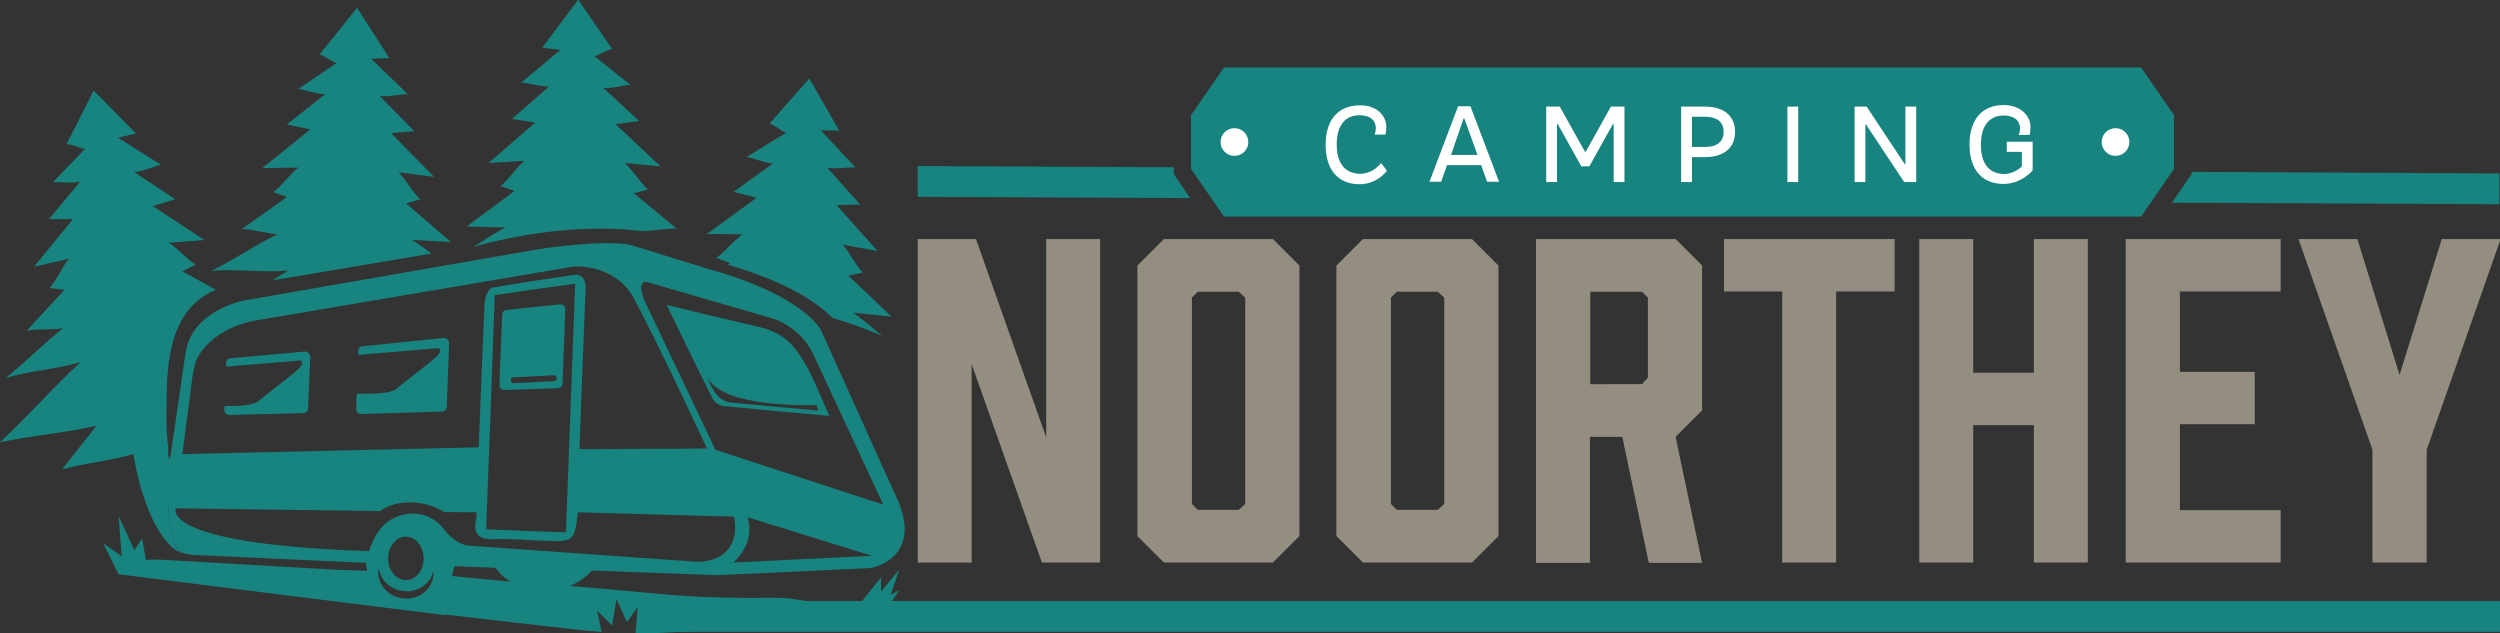 <?xml version="1.0" encoding="utf-8"?>
<!-- Generator: Adobe Illustrator 22.0.1, SVG Export Plug-In . SVG Version: 6.00 Build 0)  -->
<!DOCTYPE svg PUBLIC "-//W3C//DTD SVG 1.1//EN" "http://www.w3.org/Graphics/SVG/1.1/DTD/svg11.dtd">
<svg version="1.1" id="Layer_1" xmlns="http://www.w3.org/2000/svg" xmlns:xlink="http://www.w3.org/1999/xlink" x="0px" y="0px"
	 viewBox="0 0 811.5 205.6" style="enable-background:new 0 0 811.5 205.6;" xml:space="preserve">
<rect x="0" y="0" width="811.5" height="205.6" fill="#333333" stroke="none"/>
<style type="text/css">
	.st0{fill:none;}
	.st1{fill:#178480;}
	.st2{fill:#2D727D;}
	.st3{fill:#FFFFFF;}
	.st4{fill-rule:evenodd;clip-rule:evenodd;fill:#FFFFFF;}
	.st5{fill-rule:evenodd;clip-rule:evenodd;fill:#938E80;}
</style>
<g>
	<path class="st0" d="M232.2,146l54.5,17.8c-5.3-11.3-17-36.6-22.3-47.9c-0.5-1.1-1.1-2.2-1.7-3.2c-4.2-6.8-11.2-9.1-11.2-9.1
		l-41.6-12.1c-3.4-0.5-0.8,6-0.7,6.1C217.1,114.3,224.4,129.4,232.2,146z M245.8,106c8.7,2.1,12.1,5.7,16.5,13.8
		c2.5,4.6,4.4,9.7,6.9,15.2c-12.2-1.1-23.3-2-34.3-3.2c-1.3-0.1-3-1.2-3.6-2.3c-4.9-9.7-9.6-19.6-14.9-30.4
		C227,101.6,236.4,103.8,245.8,106z"/>
	<path class="st0" d="M131.8,188.4c2.6,0,4.8-2.1,5.5-5c0.1-0.6,0.2-1.2,0.2-1.8c0.1-3.8-2.3-7-5.4-7.3c-3.3-0.2-6,2.8-6.1,6.9
		c0,0.6,0,1.2,0.1,1.8C126.7,186.1,129,188.4,131.8,188.4z"/>
	<path class="st0" d="M131.5,191.8c-4.5-0.3-8-3.5-8.4-7.5c-0.1,0.4-0.2,0.8-0.2,1.2c-0.3,4.5,3.5,8.4,8.5,8.7
		c4.9,0.3,9.2-3.2,9.4-7.7c0-0.4,0-0.8,0-1.2C139.8,189.3,135.9,192.1,131.5,191.8z"/>
	<path class="st0" d="M183.7,172.8c1-26.9,2-53.5,3-80.7c-8.8,1.3-17.3,2.5-26.1,3.8c-0.9,25.2-1.9,50.3-2.8,76
		C166.6,172.1,175,172.4,183.7,172.8z M163.1,102.1c0-0.8,0.6-1.4,1.4-1.5l17.3-1.8c0.5,0,0.9,0.1,1.3,0.4c0.3,0.3,0.5,0.8,0.5,1.2
		l-0.9,24.1c0,0.8-0.7,1.5-1.5,1.5l-17.3,0.6c0,0,0,0-0.1,0c-0.4,0-0.8-0.2-1.1-0.5c-0.3-0.3-0.5-0.7-0.5-1.2L163.1,102.1z"/>
	<path class="st0" d="M238.2,167.8l-50.7-1.4c-1.2,9.6-1.3,9.6-11.7,9.2c-5.1-0.2-10.2-0.7-15.4-0.5c-4.8,0.2-7-1.3-6-6.3
		c0.1-0.7,0.2-1.5,0.2-2.4l-10.5-0.1c-5.7-3.6-15.2-4.5-20.8-0.3L57.1,165c0,0.1-0.1,0.3-0.1,0.5c-0.2,2.1,2.2,10.9,57.8,13.2
		c1.7,0.1,3.3,0.1,5,0.2c1.9-6.1,5.2-10.8,11.9-12c4.5-0.8,8.8,0.7,11.8,4.1v0c0,0,0,0,0,0c0.4,0.4,0.7,0.9,1,1.3
		c1.4,1.7,4.2,4.4,7.4,4.9l74.9,5.3C235,182.1,240,177,238.2,167.8z"/>
	<path class="st0" d="M229.4,145.5c-4.2-8.9-7.3-15.6-11.4-24.1c-4-8.3-8.1-16.6-12.4-24.8c-6.3-11.2-19.4-10.2-19.4-10.2l-102,17.3
		c-15.3,2.3-20.1,12-20.6,13.1c-0.6,1.8-1,3.8-1.3,5.9c-1,8.1-2.1,16.2-3.2,24.5l96.2-2.2c0.6-15.6,1.1-31.3,1.9-46.9
		c0.1-1.7,1.3-4.7,2.4-4.9c8.9-1.6,17.9-2.9,27.6-4.3c0.8,0.3,1.6,0.6,2.1,1.4c0.5,0.7,0.6,1.6,0.7,2.5c-0.7,18-1.3,35.6-2,52.8
		L229.4,145.5z M214.2,120.4C214.3,120.3,214.3,120.2,214.2,120.4L214.2,120.4z M137.4,106.5C137.4,106.6,137.4,106.8,137.4,106.5
		C137.3,106.1,137.3,106.3,137.4,106.5z M77.9,143.3C77.9,143.4,77.9,143.5,77.9,143.3L77.9,143.3z M100,132.5
		c0,0.8-0.7,1.5-1.5,1.5l-24.1,0.6c0,0,0,0,0,0c-0.4,0-0.8-0.2-1.1-0.5c-0.3-0.3-0.5-0.7-0.5-1.2l0.1-1.2H75c8.1,0,9.1-1.9,9.1-1.9
		l11.3-8.9c4.1-3.4,2.1-4,2.1-4l-24.2,2l0-1.2c0-0.8,0.7-1.4,1.4-1.5l24.2-2.2c0.5,0,0.9,0.1,1.2,0.4c0.3,0.3,0.5,0.8,0.5,1.2
		L100,132.5z M80.3,120.7C80.5,121.3,80.2,120.2,80.3,120.7L80.3,120.7z M145,132.1c0,0.8-0.7,1.5-1.5,1.5l-26.3,0.8c0,0,0,0,0,0
		c-0.4,0-0.8-0.2-1.1-0.5c-0.3-0.3-0.5-0.7-0.5-1.2l0.2-4.9h4.1c8.1,0,9.1-1.9,9.1-1.9l11.3-8.9c4.1-3.4,2.1-4,2.1-4l-26.1,2.2
		l0-1.3c0-0.8,0.6-1.4,1.4-1.5l26.4-2.7c0.5,0,0.9,0.1,1.2,0.4c0.3,0.3,0.5,0.8,0.5,1.2L145,132.1z M155.9,119.3
		C155.9,119.4,155.9,119.5,155.9,119.3L155.9,119.3z"/>
	<path class="st0" d="M166.7,124.5l13.2-0.7c0.5,0,0.8-0.5,0.8-1c0-0.5-0.4-1-0.9-0.9l-13.2,0.7c-0.5,0-0.8,0.5-0.8,1
		C165.8,124.1,166.2,124.5,166.7,124.5z"/>
	<path class="st0" d="M237.5,130.7l28.2,2.6l-0.7-1.8c0,0-31.5,1.2-35.4-9.3C229.7,122.2,231.6,130.5,237.5,130.7z"/>
	<path class="st0" d="M160.8,184.2l-13.3-0.5c-0.2,1.1-0.4,2.2-0.8,3.2c0.4,0,0.9,0.1,1.3,0.1c0,0,0,0,0,0l17.7,1.6
		C163.8,187.5,162.1,186,160.8,184.2z"/>
	<path class="st0" d="M238,182.6l45.1-2.2l-40.3-12.5C245.4,176.7,238,182.6,238,182.6z"/>
	<path class="st1" d="M144.1,109.7l-26.4,2.7c-0.8,0.1-1.4,0.7-1.4,1.5l0,1.3l26.1-2.2c0,0,2,0.7-2.1,4l-11.3,8.9c0,0-1,1.9-9.1,1.9
		h-4.1l-0.2,4.9c0,0.4,0.2,0.9,0.5,1.2c0.3,0.3,0.7,0.5,1.1,0.5c0,0,0,0,0,0l26.3-0.8c0.8,0,1.5-0.7,1.5-1.5l0.8-20.7
		c0-0.5-0.2-0.9-0.5-1.2C145,109.8,144.5,109.6,144.1,109.7z"/>
	<path class="st1" d="M99,114.1l-24.2,2.2c-0.8,0.1-1.4,0.7-1.4,1.5l0,1.2l24.2-2c0,0,2,0.7-2.1,4l-11.3,8.9c0,0-1,1.9-9.1,1.9h-2.2
		l-0.1,1.2c0,0.4,0.1,0.9,0.5,1.2c0.3,0.3,0.7,0.5,1.1,0.5c0,0,0,0,0,0l24.1-0.6c0.8,0,1.5-0.7,1.5-1.5l0.7-16.7
		c0-0.5-0.2-0.9-0.5-1.2C99.9,114.3,99.5,114.1,99,114.1z"/>
	<path class="st1" d="M234.9,131.8c11,1.1,22.1,2.1,34.3,3.2c-2.5-5.5-4.4-10.5-6.9-15.2c-4.4-8.1-7.8-11.8-16.5-13.8
		c-9.4-2.2-18.8-4.4-29.4-7c5.3,10.9,10,20.7,14.9,30.4C231.9,130.6,233.6,131.7,234.9,131.8z M265,131.5l0.7,1.8l-28.2-2.6
		c-5.8-0.2-7.8-8.5-7.8-8.5C233.6,132.7,265,131.5,265,131.5z"/>
	<path class="st1" d="M163.8,126.6C163.9,126.6,163.9,126.6,163.8,126.6l17.3-0.6c0.8,0,1.5-0.7,1.5-1.5l0.9-24.1
		c0-0.5-0.2-0.9-0.5-1.2c-0.3-0.3-0.8-0.5-1.3-0.4l-17.3,1.8c-0.8,0.1-1.4,0.7-1.4,1.5l-0.9,22.9c0,0.4,0.2,0.9,0.5,1.2
		C163,126.5,163.4,126.6,163.8,126.6z M166.6,122.5l13.2-0.7c0.5,0,0.9,0.4,0.9,0.9c0,0.5-0.3,1-0.8,1l-13.2,0.7
		c-0.5,0-0.9-0.4-0.9-0.9C165.7,123,166.1,122.5,166.6,122.5z"/>
	<path class="st1" d="M286,192v-4.6l-7.7,9.6c-3-0.3-6-0.7-9-1c-0.1,0-0.2,0-0.3,0c-4.2-0.3-8.3-1.1-12.5-1.7
		c-4.5-0.5-9.1-0.2-13.6-0.2c-9.9-0.1-19.8-0.4-29.7-1.4c-9.4-0.9-18.8-1.7-28.2-2.5c2.8-1.2,5.3-2.9,7.1-5l40.8,1.5l49.7-2.3
		c0,0,3.7-0.6,6.8-3.2h0c3.8-3.2,6.8-9.4,1-21l-23.9-53c0,0-5.3-11.1-35.9-19.7l-24.7-7.6c0,0-5-2.7-30.6,0.9L78.9,97.6
		c0,0-16.7,3.2-18.7,17.1l-5,34.4c0-0.1,0-0.1,0-0.2c-0.3-0.3-0.6-0.8-0.6-1.4c0-0.2,0-0.5,0-0.7c0,14.5-1.2,30,4.8,32.7
		c1.4,0.5,3.1,0.7,5.1,0.7l54.3,2.5c0.1,0.9,0.2,1.7,0.4,2.6l-10.8-0.4l-55.7-3.2c-2.1-0.1-3.8-0.1-5.3,0.1l-1.3-7l-2.5,3.8
		l-5.1-11.1l1,13.1l-6.1-4.4l5.1,10.2c8.5,1.1,17,2.1,25.5,3.2c11.1,1.4,22.2,2.8,33.3,4.2c11,1.4,21.9,2.7,32.9,4.1
		c4.8,0.6,9.6,1.2,14.4,1.8c0-0.1,0-0.1,0-0.2l41,4.7l0,0c3.2,0.4,6.5,0.6,9.7,0.9l-1.5-6.9l4.9,4.9l1.4-8.7l3.4,7.6l3.5-5l-0.7,8.5
		c4.1,0.1,8.2,0,12.3-0.3c9.4-0.6,18.8-1,28.1-1.9c10.6-1,21.2-2.4,31.9-3.7c3-0.4,5.9-0.8,8.8-1.2l4.5-6.9l-2.8,1.6l2.8-8.2
		L286,192z M238,182.6c0,0,7.3-5.8,4.7-14.7l40.3,12.5L238,182.6z M209.9,91.5l41.6,12.1c0,0,7,2.3,11.2,9.1c0.6,1,1.2,2.1,1.7,3.2
		c5.3,11.3,17,36.6,22.3,47.9L232.2,146c-7.8-16.6-15.1-31.7-23-48.4C209.1,97.5,206.5,91,209.9,91.5z M62.4,122.8
		c0.3-2.1,0.7-4.1,1.3-5.9c0.5-1.1,5.2-10.8,20.6-13.1l102-17.3c0,0,13.2-1,19.4,10.2c4.3,8.2,8.4,16.5,12.4,24.8
		c4.1,8.5,7.2,15.2,11.4,24.1l-41.4,0.2c0.6-17.3,1.3-34.8,2-52.8c-0.1-0.9-0.2-1.7-0.7-2.5c-0.5-0.8-1.3-1.1-2.1-1.4
		c-9.6,1.4-18.6,2.7-27.6,4.3c-1.1,0.2-2.3,3.2-2.4,4.9c-0.7,15.6-1.3,31.3-1.9,46.9l-96.2,2.2C60.3,139,61.3,130.9,62.4,122.8z
		 M186.7,92.1c-1,27.2-2,53.8-3,80.7c-8.8-0.3-17.2-0.6-25.9-1c1-25.7,1.9-50.8,2.8-76C169.4,94.5,177.9,93.3,186.7,92.1z
		 M140.7,186.6c-0.3,4.5-4.5,8-9.4,7.7c-4.9-0.3-8.7-4.2-8.5-8.7c0-0.4,0.1-0.8,0.2-1.2c0.4,4,4,7.2,8.4,7.5
		c4.5,0.3,8.4-2.6,9.2-6.5C140.7,185.8,140.8,186.2,140.7,186.6z M126,181.1c0.1-4,2.8-7.1,6.1-6.9c3.1,0.2,5.5,3.5,5.4,7.3
		c0,0.6-0.1,1.2-0.2,1.8c-0.7,2.9-2.9,5-5.5,5c-2.8,0-5.1-2.3-5.7-5.4C126,182.4,126,181.8,126,181.1z M144.5,172.3
		c-0.3-0.5-0.7-0.9-1-1.3c0,0,0,0,0,0v0c-3-3.3-7.3-4.9-11.8-4.1c-6.7,1.2-10,6-11.9,12c-1.7-0.1-3.3-0.1-5-0.2
		c-55.5-2.3-58-11.1-57.8-13.2c0-0.2,0.1-0.3,0.1-0.5l66.3,0.9c5.5-4.2,15-3.4,20.8,0.3l10.5,0.1c0,0.9,0,1.7-0.2,2.4
		c-1,5,1.2,6.5,6,6.3c5.1-0.2,10.2,0.3,15.4,0.5c10.4,0.4,10.5,0.4,11.7-9.2l50.7,1.4c1.7,9.2-3.2,14.3-11.5,14.7l-74.9-5.3
		C148.7,176.7,145.9,174,144.5,172.3z M148,187.1C148,187.1,148,187,148,187.1c-0.4-0.1-0.9-0.1-1.3-0.1c0.3-1,0.6-2.1,0.8-3.2
		l13.3,0.5c1.3,1.8,2.9,3.3,4.9,4.5L148,187.1z"/>
	<path class="st1" d="M54.6,146.7c0-0.7,0-1.4-0.1-2.2c-0.2-1.9-0.7-6.6-0.4-12.6c-0.2-15.3,1.5-32,16-37.8c-3.7-2.1-7.2-4-10.9-6
		c2-1,3.1-1.6,4.3-2.2c-3.3-2.1-5.8-5.3-8.7-7.1c3.7-0.3,7.3-0.6,11.5-0.9c-5.5-3.6-10.4-6.9-16.7-11c3.6-1.1,5.3-1.6,7.3-2.2
		c-4.3-2.9-8.2-5.4-13.3-8.8c3.9-0.6,6.7-2.1,8.7-2.4c-4.4-2.7-8.7-5.5-14-8.8c2.9-0.7,4.2-1,5.8-1.4c-4.8-4.9-9.2-9.4-13.7-13.9
		c-2.8,5.6-5.7,11.3-8.8,17.4c1.7-0.1,4.6,1.5,6,1.5h0c-3.5,3.6-7,7.3-10.5,10.9c0.2,0.2,0.1,0.1,0,0c2.1-0.3,5.3,0.4,8.9-0.2
		c-3.9,4.7-6.9,8.2-10.1,12.1c2.4,0,4.1,0,7.8,0c-4.7,5.7-8.5,10.4-12.7,15.5c4.2-1,7.8-1.8,11.4-2.6c-2.3,2.7-3.8,6.6-6.3,9.5
		c1.5,0.2,2.6,0.3,4.8,0.6c-4.4,4.8-8.3,9-12.2,13.2c3.6-0.6,8.1-0.2,11.7-0.7c-6.4,5-12.2,11.1-18.6,16.1
		c7.8-2.4,16.6-2.8,24.4-5.2c-9.1,8.3-17.2,17.8-26.3,26.1c0.1,0.3,0.1,0.1,0,0c9.8-2.2,20.3-2.9,31.4-5.4
		c-4.2,5.3-7.7,9.8-11.2,14.2c7.2-2.1,15.4-2.7,23.2-5c0.6,4,3.9,21.9,12.1,29.8c0.4,0.4,0.9,0.8,1.4,1.2c0,0,0,0,0,0c0,0,0,0,0,0
		c0.7,0.5,1.5,0.9,2.5,1.2C53.5,176.7,54.6,161.2,54.6,146.7z"/>
	<path class="st2" d="M80.3,120.7C80.2,120.2,80.5,121.3,80.3,120.7L80.3,120.7z"/>
	<path class="st2" d="M62.4,107.9C62.3,107.4,62.6,108.5,62.4,107.9L62.4,107.9z"/>
	<path class="st2" d="M78.5,74.3C78.3,74,78.7,74.7,78.5,74.3L78.5,74.3z"/>
	<path class="st2" d="M96.8,29C96.5,28.6,97,29.4,96.8,29L96.8,29z"/>
	<path class="st2" d="M214.2,120.4C214.3,120.2,214.3,120.3,214.2,120.4L214.2,120.4z"/>
	<path class="st2" d="M155.9,119.3C155.9,119.5,155.9,119.4,155.9,119.3L155.9,119.3z"/>
	<path class="st2" d="M137.4,106.5C137.3,106.3,137.3,106.1,137.4,106.5L137.4,106.5z"/>
	<path class="st2" d="M137.4,106.5C137.4,106.8,137.4,106.6,137.4,106.5L137.4,106.5z"/>
	<path class="st2" d="M169.2,26.8C168.9,26.5,169.5,27.2,169.2,26.8L169.2,26.8z"/>
	<path class="st2" d="M204.7,27.7C204.4,28.1,205,27.3,204.7,27.7L204.7,27.7z"/>
	<path class="st2" d="M20.2,152.2C20,151.7,20.5,152.7,20.2,152.2L20.2,152.2z"/>
	<path class="st2" d="M0.1,143.4C0,143.2-0.1,143.1,0.1,143.4L0.1,143.4z"/>
	<path class="st2" d="M77.9,143.3C77.9,143.5,77.9,143.4,77.9,143.3L77.9,143.3z"/>
	<path class="st2" d="M2,122.5C1.6,121.8,2.3,123.2,2,122.5L2,122.5z"/>
	<path class="st2" d="M8.8,107.2C8.6,106.9,9.1,107.5,8.8,107.2L8.8,107.2z"/>
	<path class="st2" d="M52.5,53.5C52.6,53.3,52.6,53.4,52.5,53.5L52.5,53.5z"/>
	<path class="st2" d="M17.4,59C17.3,59,17.2,58.9,17.4,59L17.4,59z"/>
	<path class="st1" d="M93.6,87.8c-1.8,1-3.5,2.1-5.2,3.2l51.7-8.7c-2.1-1.6-4.1-3-6.3-4.4c3.8,0.2,7.5,0.4,12.6,0.7
		c-5.5-4.7-9.8-8.5-14.6-12.6c2.2-0.6,3.4-0.9,4.6-1.3c-2.8-2.7-4.6-6.4-7-8.8c3.6,0.5,7.3,1,11.5,1.5c-4.6-4.7-8.8-8.9-14-14.2
		c3.8-0.3,5.5-0.4,7.6-0.6c-3.6-3.7-6.9-7-11.2-11.4c3.9,0.2,7-0.7,9.1-0.6c-3.7-3.6-7.4-7.2-11.9-11.5c3-0.1,4.3-0.2,5.9-0.2
		c-3.7-5.8-7.1-11.1-10.5-16.4c-3.9,4.9-7.9,9.9-12.2,15.2c1.6,0.3,4.2,2.5,5.6,2.7c-4.2,2.8-8.3,5.7-12.5,8.5
		c2.2,0.1,5.1,1.5,8.7,1.7c-4.8,3.8-8.4,6.6-12.4,9.8c2.3,0.5,4,0.8,7.6,1.6c-5.7,4.6-10.4,8.4-15.6,12.6c4.3-0.1,8-0.2,11.7-0.2
		c-2.8,2.2-5.1,5.7-8.1,8c1.4,0.5,2.5,0.8,4.5,1.5c-5.3,3.8-10,7.1-14.7,10.4c3.7,0.2,7.9,1.5,11.6,1.7c-7.3,3.5-14.2,8.4-21.5,11.9
		C76.7,87.2,85.4,88.6,93.6,87.8z"/>
	<path class="st2" d="M68.6,87.9C68.5,87.7,68.5,87.5,68.6,87.9L68.6,87.9z"/>
	<path class="st2" d="M132.3,30.8C132.1,30.9,132.2,30.8,132.3,30.8L132.3,30.8z"/>
	<path class="st2" d="M132.3,30.8C132.4,30.6,132.4,30.7,132.3,30.8L132.3,30.8z"/>
	<path class="st2" d="M68.6,87.9C68.6,88.1,68.7,88.3,68.6,87.9L68.6,87.9z"/>
	<path class="st1" d="M164.1,73.8L164.1,73.8c-3.5,1.8-6.9,4.1-10.3,6.3c31.2-8.8,54.1-5.1,54.1-5.1c3.7,0.1,8-0.9,11.7-0.8
		c-4.4-3.7-8.9-7.4-13.9-11.5c2.1-0.5,3.2-0.8,4.6-1.2c-2.8-2.6-4.9-6.2-7.5-8.6c3.7,0.4,7.3,0.7,11.6,1.1
		c-4.9-4.6-9.3-8.7-14.6-13.7c3.6-0.5,5.3-0.7,7.7-1c-3.7-3.4-7.1-6.6-11.6-10.7c3.6,0.1,6.6-1.1,8.8-1c-3.9-3.1-7.9-6.3-11.8-9.4
		c1.4-0.1,4.1-2.1,5.8-2.3c-3.9-5.6-7.5-10.9-11-16c-3.8,5-7.6,10.1-11.7,15.6c1.6,0.2,2.9,0.3,5.9,0.7c-4.8,4-8.7,7.3-12.7,10.6
		c2.1,0,5.1,1.2,9,1.3c-4.6,4-8.1,7.1-12,10.5c2.1,0.3,3.8,0.6,7.5,1.2c-5.6,4.9-10.1,8.8-15.1,13.1c4.2-0.2,7.9-0.5,11.6-0.7
		c-2.6,2.2-4.7,5.7-7.7,8.2c1.2,0.4,2.4,0.9,4.5,1.6c-5.1,3.8-9.7,7.2-15.5,11.5C156.6,73.7,160.4,73.8,164.1,73.8z"/>
	<path class="st2" d="M219.6,74.3C219.3,74.6,219.8,74,219.6,74.3L219.6,74.3z"/>
</g>
<g>
	<polygon class="st1" points="381,56.5 381,54.3 297.9,53.9 297.9,63.9 386.3,64.3 	"/>
	<polygon class="st1" points="711.4,55.8 711.4,56.5 705,65.8 811.3,66.3 811.3,56.3 	"/>
</g>
<rect x="208.2" y="195.1" class="st1" width="603.3" height="10"/>
<g>
	<polygon class="st1" points="695,21.9 397.3,21.9 386.6,37.4 386.6,54.8 397.3,70.3 695,70.3 705.7,54.8 705.7,37.4 	"/>
	<g>
		<path class="st3" d="M450,41.2c0,1.4-0.3,2.5-0.3,2.5h-3.5c0,0,0.4-1.1,0.4-2.1c0-2.5-1.8-4.2-5.3-4.2c-4.4,0-7.4,3-7.4,9.5
			c0,6.5,3,9.5,7.7,9.5c4.2,0,6.7-3.5,6.7-3.5l1.9,2.5c0,0-3,4.4-8.9,4.4c-6.7,0-11-4.4-11-12.8s4.4-12.8,11-12.8
			C446.6,34,450,37.4,450,41.2z"/>
		<path class="st3" d="M469.7,53.6l-1.9,5.4H464l9.3-24.5h4l9.3,24.5h-3.9l-1.9-5.4H469.7z M475.3,38.4h-0.2L471,50.3h8.6
			L475.3,38.4z"/>
		<path class="st3" d="M514.7,49.3l8.2-14.7h4.4v24.5h-3.5V40.2h-0.2L515.9,54h-2.6l-7.7-13.8h-0.2v18.9h-3.5V34.6h4.4l8.2,14.7
			H514.7z"/>
		<path class="st3" d="M553.4,34.6c6.5,0,9.8,3.3,9.8,8.2c0,4.9-3.3,8.2-9.8,8.2h-4.2v8.1h-3.5V34.6H553.4z M549.2,37.9v9.8h4.2
			c4.2,0,6.1-1.9,6.1-4.9c0-3-1.9-4.9-6.1-4.9H549.2z"/>
		<path class="st3" d="M583.7,59.1h-3.5V34.6h3.5V59.1z"/>
		<path class="st3" d="M618.5,53.3V34.6h3.5v24.5h-3.9l-12.4-18.7h-0.2v18.7h-3.5V34.6h3.9l12.4,18.7H618.5z"/>
		<path class="st3" d="M656.3,54v-4.7h-4.9v-3.3h8.4v9.3c0,0-3.5,4.4-9.5,4.4c-6.7,0-11-4.4-11-12.8s4.4-12.8,11-12.8
			c5.4,0,8.8,3.3,8.8,7.2c0,1.4-0.3,2.5-0.3,2.5h-3.5c0,0,0.4-1.1,0.4-2.1c0-2.5-1.8-4.2-5.3-4.2c-4.4,0-7.4,3-7.4,9.5
			c0,6.5,3,9.5,7.7,9.5C654.2,56.3,656.3,54,656.3,54z"/>
	</g>
	<circle class="st4" cx="400.7" cy="46.1" r="4.5"/>
	<circle class="st4" cx="686.7" cy="46.1" r="4.5"/>
</g>
<g>
	<g>
		<path class="st5" d="M297.9,182.6v-105h18.9l22.8,64.4V77.6h17.5v105h-18.9l-22.8-64.4v64.4H297.9z"/>
	</g>
	<g>
		<path class="st5" d="M421.8,86.2V174l-8.6,8.6h-35.4l-8.6-8.6V86.2l8.6-8.6h35.4L421.8,86.2z M402.1,94.7h-13.3l-1.9,1.9v67
			l1.9,1.9h13.3l2.1-1.9v-67L402.1,94.7z"/>
	</g>
	<g>
		<path class="st5" d="M486.4,86.2V174l-8.6,8.6h-35.4l-8.6-8.6V86.2l8.6-8.6h35.4L486.4,86.2z M466.7,94.7h-13.3l-1.9,1.9v67
			l1.9,1.9h13.3l2.1-1.9v-67L466.7,94.7z"/>
	</g>
	<g>
		<path class="st5" d="M498.6,182.6v-105h45.3l8.6,8.6v47l-8.6,8.6l8.6,40.9h-17.3l-8.6-40.9h-10.5v40.9H498.6z M533,124.7l1.9-2.1
			v-26l-1.9-1.9h-16.8v30H533z"/>
	</g>
	<g>
		<path class="st5" d="M614.9,94.6h-18.9v88h-17.5v-88h-18.9v-17h55.4V94.6z"/>
	</g>
	<g>
		<path class="st5" d="M640.5,77.6V121h19.7V77.6h17.5v105h-17.5V138h-19.7v44.6H623v-105H640.5z"/>
	</g>
	<g>
		<path class="st5" d="M690,182.6v-105h50.3v17h-32.7v26.1h24.3v17h-24.3v27.9h32.7v17H690z"/>
	</g>
	<g>
		<path class="st5" d="M787.5,182.6h-17.4V146l-24-68.4h19.1l13.7,44.1l13.7-44.1h19.1l-24,68.4V182.6z"/>
	</g>
</g>
<path class="st1" d="M241,76.1c-2.9,2-5.4,5.4-8.5,7.6c1.4,0.5,2.5,1,4.5,1.7c-0.3,0.2-0.5,0.3-0.8,0.5c12.6,3.7,22.6,8.2,29.6,13.5
	c1.9,1.4,3.3,2.7,4.5,3.8c5,1.5,10.4,3.4,16,5.8c-3.1-2.6-6.2-5.3-9.4-7.5v0c3.7,0.4,7.5,0.8,12.5,1.3c-5.2-5-9.4-8.9-14-13.3
	c2.2-0.5,3.4-0.8,4.7-1c-2.7-2.9-4.3-6.6-6.6-9.1c3.6,0.7,7.2,1.3,11.4,2.1c-4.4-4.9-8.4-9.3-13.3-14.9c3.8-0.1,5.5-0.2,7.6-0.2
	c-3.4-3.8-6.6-7.3-10.6-11.9c3.9,0.4,7-0.4,9.1-0.1c-3.5-3.8-7-7.5-11.3-12.1c3,0,4.3,0.1,6,0.1c-3.4-6-6.6-11.4-9.7-16.9
	c-4.2,4.7-8.4,9.5-12.9,14.6c1.6,0.4,4.1,2.7,5.4,3c-4.3,2.6-8.6,5.2-12.9,7.9c2.2,0.2,5,1.7,8.6,2.1c-5,3.5-8.7,6.2-12.8,9.2
	c2.3,0.6,4,1,7.5,1.9c-6,4.3-10.8,7.9-16.2,11.8C233.7,75.9,237.3,76,241,76.1z"/>
</svg>
